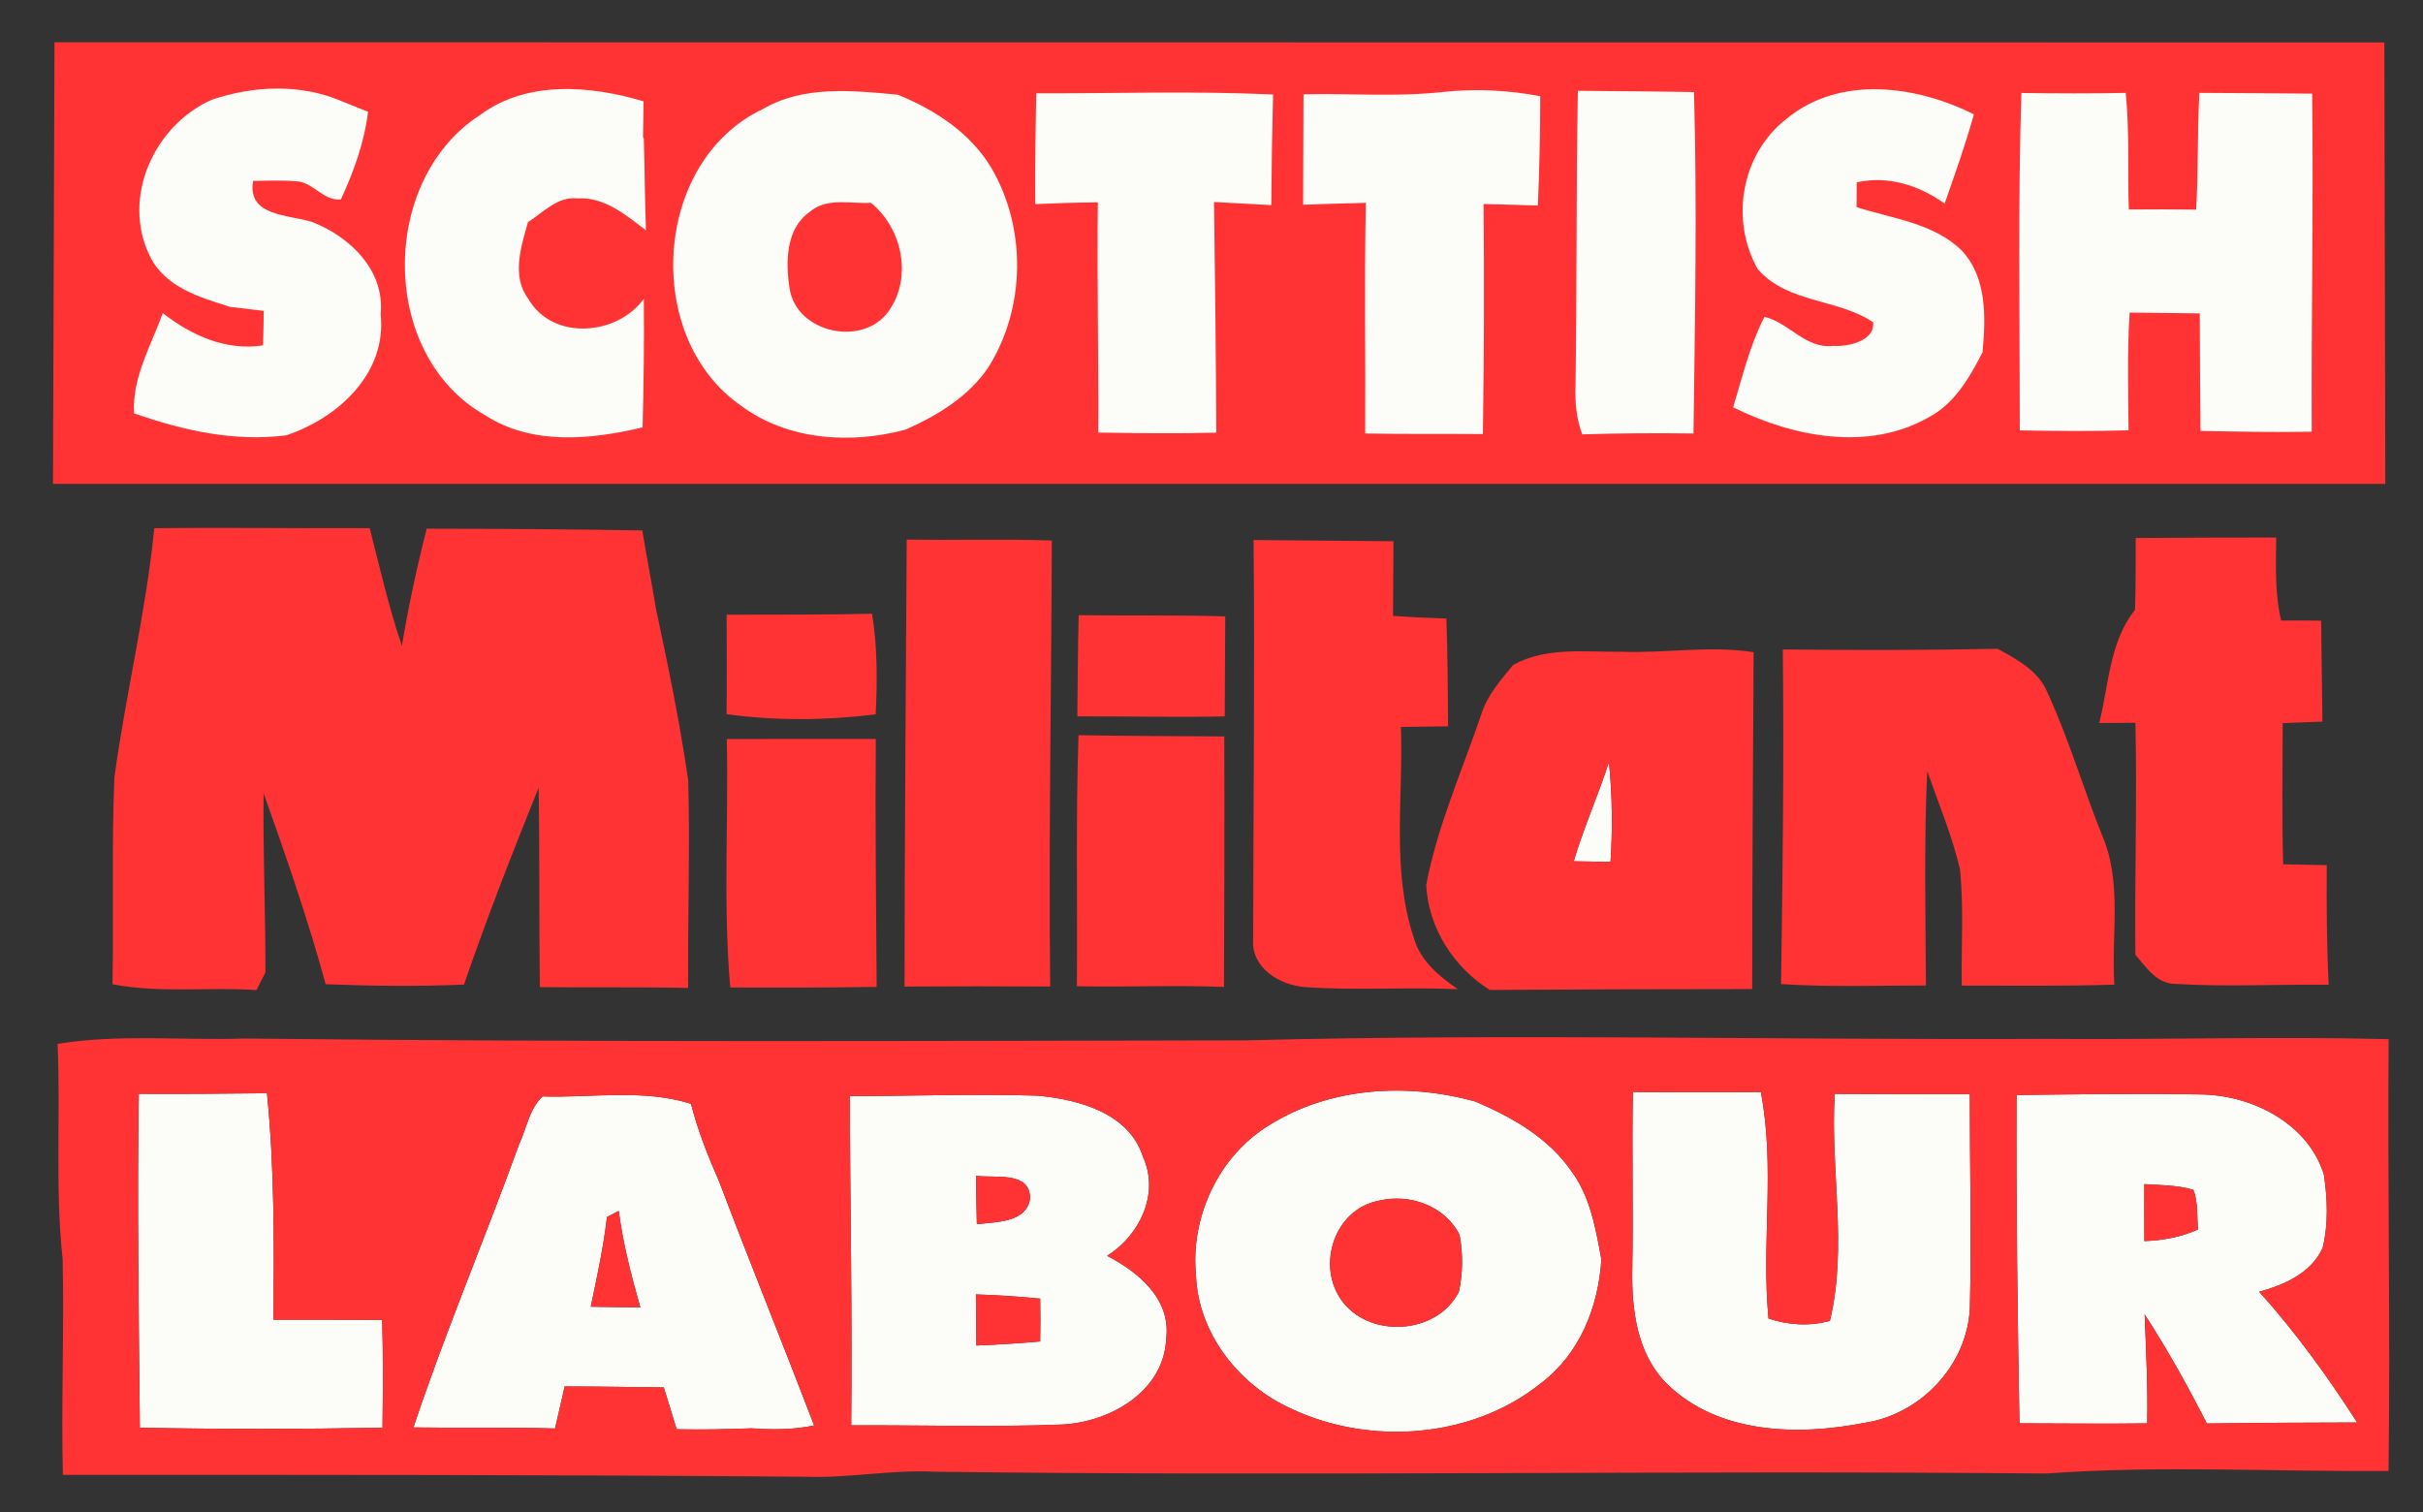<?xml version="1.0" encoding="UTF-8" standalone="no"?>
<svg
   xmlns:dc="http://purl.org/dc/elements/1.1/"
   xmlns:cc="http://creativecommons.org/ns#"
   xmlns:rdf="http://www.w3.org/1999/02/22-rdf-syntax-ns#"
   xmlns:svg="http://www.w3.org/2000/svg"
   xmlns="http://www.w3.org/2000/svg"
   xmlns:sodipodi="http://sodipodi.sourceforge.net/DTD/sodipodi-0.dtd"
   xmlns:inkscape="http://www.inkscape.org/namespaces/inkscape"
   width="266pt"
   height="166pt"
   viewBox="0 0 266 166"
   version="1.1"
   id="svg72"
   sodipodi:docname="Scottish militant Lab.svg"
   inkscape:version="0.92.3 (2405546, 2018-03-11)">
  <rect x="0" y="0" width="266" height="166" fill="#333333" stroke="none"/>
  <defs
     id="defs76" />
  <sodipodi:namedview
     pagecolor="#ffffff"
     bordercolor="#666666"
     borderopacity="1"
     objecttolerance="10"
     gridtolerance="10"
     guidetolerance="10"
     inkscape:pageopacity="0"
     inkscape:pageshadow="2"
     inkscape:window-width="1680"
     inkscape:window-height="987"
     id="namedview74"
     showgrid="false"
     inkscape:zoom="1.7706767"
     inkscape:cx="157.90555"
     inkscape:cy="118.17339"
     inkscape:window-x="-8"
     inkscape:window-y="-8"
     inkscape:window-maximized="1"
     inkscape:current-layer="g934" />
  <g
     id="#fcfdf9ff" />
  <g
     id="g934">
    <path
       id="path20"
       d="m 176.632,83.652 c 0.368,3.642 0.415,7.313 0.173,10.971 -1.35,-0.028 -2.7,-0.046 -4.04,-0.075 1.093,-3.703 2.684,-7.224 3.867,-10.897 z"
       style="opacity:1;fill:#fcfdf9"
       inkscape:connector-curvature="0" />
    <g
       id="g4656">
      <path
         inkscape:connector-curvature="0"
         style="opacity:1;fill:#fcfdf9"
         d="m 139.278,123.554 c 6.696,-4.229 15.179,-4.717 22.686,-2.631 4.04,1.715 8.056,3.999 10.583,7.695 2.053,2.803 2.642,6.306 3.251,9.64 -0.322,5.218 -2.363,10.356 -6.633,13.59 -7.567,6.084 -18.802,6.895 -27.487,2.762 -5.684,-2.585 -10.16,-8.252 -10.381,-14.634 -0.621,-6.364 2.48,-13.055 7.98,-16.422 m 12.06,8.264 c -4.766,0.921 -6.782,6.909 -4.166,10.775 2.983,4.408 10.596,3.985 12.985,-0.791 0.452,-2.037 0.456,-4.187 0.078,-6.23 -1.59,-3.2 -5.502,-4.594 -8.897,-3.754 z"
         id="path22" />
      <path
         inkscape:connector-curvature="0"
         style="opacity:1;fill:#fcfdf9"
         d="m 179.261,119.878 c 4.68,0.018 9.36,0.047 14.04,-0.004 1.61,8.17 0.049,16.611 0.848,24.876 2.206,0.723 4.485,0.867 6.739,0.251 1.97,-8.178 0.021,-16.6 0.532,-24.917 4.94,0.02 9.89,0.041 14.83,0.041 -0.008,7.82 0.204,15.642 0.007,23.45 -0.278,6.278 -5.392,11.697 -11.567,12.62 -7.299,1.445 -16.048,1.242 -21.684,-4.273 -3.31,-3.27 -3.89,-8.164 -3.813,-12.594 0.13,-6.489 -0.06,-12.971 0.069,-19.45 z"
         id="path24" />
      <path
         inkscape:connector-curvature="0"
         style="opacity:1;fill:#fcfdf9"
         d="m 241.82,120.151 c 5.529,0.134 11.57,3.221 13.297,8.781 0.394,2.652 0.507,5.423 -0.129,8.039 -1.247,2.782 -4.205,4.074 -6.97,4.838 4.003,4.445 7.523,9.316 10.753,14.346 -5.5,0.007 -11,0.043 -16.501,0.109 -2.095,-4.093 -4.321,-8.117 -6.827,-11.972 0.156,3.981 0.361,7.972 0.277,11.962 -4.68,0.061 -9.35,0.003 -14.02,-0.006 -0.217,-12.012 -0.373,-24.023 -0.32,-36.043 6.811,-0.068 13.631,-0.197 20.441,-0.055 m -6.41,9.841 c -0.013,2.08 -0.005,4.16 0.001,6.25 2.02,-0.068 4.013,-0.436 5.878,-1.264 -0.101,-1.451 0.028,-2.96 -0.493,-4.353 -1.747,-0.541 -3.587,-0.512 -5.386,-0.633 z"
         id="path26" />
      <path
         inkscape:connector-curvature="0"
         style="opacity:1;fill:#fcfdf9"
         d="m 59.556,120.367 c 5.399,0.163 11.085,-0.852 16.305,0.81 0.742,2.935 1.865,5.742 3.078,8.509 3.395,8.961 7.011,17.843 10.437,26.794 -2.253,0.486 -4.563,0.482 -6.852,0.318 -2.741,0.103 -5.491,0.166 -8.241,0.1 -0.461,-1.533 -0.941,-3.056 -1.412,-4.589 -3.63,-0.042 -7.249,-0.104 -10.88,-0.106 -0.359,1.528 -0.709,3.066 -1.058,4.614 -5.179,-0.152 -10.37,-0.033 -15.55,-0.115 3.504,-10.479 7.826,-20.663 11.59,-31.05 0.821,-1.755 1.134,-3.923 2.582,-5.284 m 7.079,13.233 c -0.38,3.318 -1.1,6.583 -1.78,9.849 1.81,0.031 3.62,0.052 5.44,0.073 -0.989,-3.486 -1.907,-7.002 -2.365,-10.595 -0.321,0.168 -0.963,0.504 -1.294,0.672 z"
         id="path28" />
      <path
         inkscape:connector-curvature="0"
         style="opacity:1;fill:#fcfdf9"
         d="m 93.287,120.323 c 6.85,0.002 13.712,-0.256 20.561,-0.045 4.488,0.397 10.089,1.872 11.629,6.711 1.855,4.061 -0.363,8.628 -3.936,10.876 3.439,1.781 7.031,4.743 6.485,9.08 -0.236,5.859 -6.256,9.222 -11.528,9.44 -7.682,0.303 -15.371,0.046 -23.051,0.089 0.124,-12.049 -0.113,-24.101 -0.159,-36.152 m 13.857,8.755 c 0.019,1.77 0.049,3.54 0.098,5.311 2.032,-0.248 5.351,-0.147 5.827,-2.714 0.169,-3.159 -3.866,-2.314 -5.924,-2.596 m -0.01,13.02 c 0.018,1.87 0.037,3.74 0.056,5.61 2.341,-0.096 4.672,-0.241 7.003,-0.447 0.03,-1.57 0.029,-3.14 -0.001,-4.7 -2.349,-0.234 -4.698,-0.389 -7.057,-0.463 z"
         id="path30" />
      <path
         inkscape:connector-curvature="0"
         style="opacity:1;fill:#fcfdf9"
         d="m 15.353,156.728 c -0.115,-12.221 -0.311,-24.442 -0.116,-36.651 4.69,0.029 9.38,-0.012 14.071,-0.065 0.84,8.265 0.769,16.565 0.718,24.865 3.98,0.005 7.95,-0.012 11.93,0.013 0.116,3.941 0.082,7.891 0.038,11.84 -8.881,0.166 -17.761,0.181 -26.64,-0.003 z"
         id="path32" />
    </g>
    <g
       id="#434541ff"
       style="fill:#ff3333;fill-opacity:1">
      <path
         id="path35"
         d="M 261.756,4.66 261.86,53.122 5.817,53.121 5.982,4.638"
         inkscape:connector-curvature="0"
         style="opacity:1;fill:#ff3333;fill-opacity:1"
         sodipodi:nodetypes="cccc" />
      <path
         id="path37"
         d="m 88.879,23.274 c 1.86,-1.639 4.485,-0.883 6.736,-1.009 3.443,2.801 4.58,8.198 1.937,11.902 -2.814,3.963 -10.105,2.398 -10.865,-2.466 -0.453,-2.853 -0.45,-6.593 2.192,-8.427 z"
         inkscape:connector-curvature="0"
         style="opacity:1;fill:#ff3333;fill-opacity:1" />
      <path
         id="path39"
         d="m 16.936,57.986 c 7.881,-0.092 15.77,0.026 23.65,-0.005 1.104,4.327 2.097,8.683 3.531,12.922 0.726,-4.326 1.643,-8.62 2.729,-12.864 7.89,0.008 15.78,0.056 23.669,0.195 0.453,2.833 1.025,5.656 1.478,8.499 1.342,6.278 2.643,12.596 3.564,18.952 0.194,7.591 -0.063,15.18 -0.009,22.77 -5.429,-0.123 -10.85,-0.026 -16.28,-0.089 -0.105,-7.301 -0.011,-14.6 -0.136,-21.901 -2.874,7.153 -5.698,14.325 -8.192,21.62 -5.061,0.22 -10.131,0.158 -15.19,-0.043 -1.937,-7.092 -4.344,-14.047 -6.812,-20.962 -0.08,6.56 0.22,13.112 0.2,19.672 -0.243,0.489 -0.739,1.456 -0.982,1.934 -5.258,-0.352 -10.602,0.365 -15.806,-0.637 0.136,-7.569 -0.107,-15.151 0.209,-22.709 1.246,-9.153 3.471,-18.149 4.377,-27.354 z"
         inkscape:connector-curvature="0"
         style="opacity:1;fill:#ff3333;fill-opacity:1" />
      <path
         id="path41"
         d="m 234.463,59.064 c 5.14,-0.039 10.281,-0.057 15.421,-0.056 -0.038,3.04 -0.167,6.119 0.544,9.113 1.46,-0.001 2.93,-0.002 4.39,0.017 0.057,3.69 0.085,7.391 0.142,11.081 -1.46,0.061 -2.911,0.112 -4.361,0.163 -0.012,5.17 -0.103,10.33 0.055,15.501 1.59,0.03 3.18,0.059 4.78,0.089 -0.027,4.38 -0.003,8.76 0.21,13.132 -5.61,-0.064 -11.222,0.251 -16.82,-0.093 -2.06,-0.002 -3.219,-1.84 -4.401,-3.207 -0.088,-8.491 0.204,-16.979 0.006,-25.46 -1.32,0.012 -2.65,0.014 -3.97,0.026 1.056,-4.204 1.114,-8.903 3.926,-12.426 0.076,-2.63 0.082,-5.26 0.078,-7.88 z"
         inkscape:connector-curvature="0"
         style="opacity:1;fill:#ff3333;fill-opacity:1" />
      <path
         id="path43"
         d="m 99.54,59.23 c 5.309,0.102 10.621,-0.085 15.93,0.107 -0.05,16.32 -0.359,32.638 -0.179,48.96 -5.33,-0.032 -10.66,-0.025 -15.99,0.002 0.01,-16.35 0.14,-32.71 0.24,-49.069 z"
         inkscape:connector-curvature="0"
         style="opacity:1;fill:#ff3333;fill-opacity:1" />
      <path
         id="path45"
         d="m 137.62,59.283 c 5.12,0.051 10.24,0.083 15.359,0.134 -0.007,2.73 -0.023,5.46 -0.05,8.19 1.949,0.142 3.899,0.234 5.858,0.296 0.136,3.941 0.162,7.881 0.178,11.831 -1.73,0.019 -3.45,0.039 -5.171,0.068 0.283,7.702 -1.066,15.674 1.409,23.129 0.705,2.534 2.764,4.237 4.846,5.66 -5.589,-0.254 -11.191,0.162 -16.779,-0.232 -2.759,-0.207 -5.897,-2.066 -5.698,-5.195 0.019,-14.62 0.189,-29.249 0.048,-43.881 z"
         inkscape:connector-curvature="0"
         style="opacity:1;fill:#ff3333;fill-opacity:1" />
      <path
         id="path47"
         d="m 79.769,67.48 c 5.32,-0.017 10.65,0.015 15.971,-0.102 0.588,3.654 0.575,7.354 0.393,11.043 -5.444,0.667 -10.935,0.723 -16.37,-0.02 0.042,-3.64 0.024,-7.28 0.007,-10.92 z"
         inkscape:connector-curvature="0"
         style="opacity:1;fill:#ff3333;fill-opacity:1" />
      <path
         id="path49"
         d="m 118.272,78.645 c 0.043,-3.7 0.045,-7.41 0.148,-11.109 5.36,0.073 10.73,-0.034 16.09,0.128 -0.022,3.66 -0.045,7.32 -0.057,10.98 -5.391,0.117 -10.79,-0.026 -16.18,0.001 z"
         inkscape:connector-curvature="0"
         style="opacity:1;fill:#ff3333;fill-opacity:1" />
      <path
         id="path51"
         d="m 166.127,72.987 c 3.662,-2.008 7.919,-1.382 11.919,-1.437 4.829,0.18 9.665,-0.711 14.47,0.048 -0.065,12.32 -0.161,24.649 -0.156,36.98 -9.61,0.001 -19.221,0.033 -28.821,0.094 -3.965,-2.494 -6.719,-6.801 -6.97,-11.513 1.23,-6.473 3.947,-12.556 6.065,-18.783 0.663,-2.076 2.123,-3.737 3.493,-5.389 m 10.505,10.664 c -1.182,3.673 -2.774,7.193 -3.867,10.897 1.34,0.028 2.69,0.046 4.04,0.075 0.242,-3.659 0.195,-7.329 -0.173,-10.971 z"
         inkscape:connector-curvature="0"
         style="opacity:1;fill:#ff3333;fill-opacity:1" />
      <path
         id="path53"
         d="m 195.524,108.028 c 0.185,-12.239 0.33,-24.488 0.194,-36.73 7.86,0.088 15.72,0.086 23.581,-0.076 2.153,1.183 4.525,2.428 5.5,4.864 2.339,5.084 3.906,10.484 5.994,15.667 2.218,5.174 0.963,10.896 1.32,16.338 -5.591,0.176 -11.171,0.112 -16.751,0.107 -0.064,-4.23 0.232,-8.489 -0.182,-12.711 -0.857,-3.715 -2.356,-7.255 -3.604,-10.842 -0.368,7.838 -0.186,15.689 -0.144,23.54 -5.3,-0.002 -10.611,0.195 -15.909,-0.157 z"
         inkscape:connector-curvature="0"
         style="opacity:1;fill:#ff3333;fill-opacity:1" />
      <path
         id="path55"
         d="m 79.786,81.13 c 5.45,-0.017 10.9,-0.013 16.36,-0.01 -0.065,9.08 0.029,18.151 0.094,27.221 -5.351,0.087 -10.711,0.074 -16.071,0.062 -0.795,-9.075 -0.179,-18.181 -0.383,-27.273 z"
         inkscape:connector-curvature="0"
         style="opacity:1;fill:#ff3333;fill-opacity:1" />
      <path
         id="path57"
         d="m 118.221,108.265 c 0.076,-9.18 -0.128,-18.371 0.178,-27.559 5.329,0.103 10.66,0.095 15.999,0.138 0.054,9.171 -0.002,18.33 -0.028,27.5 -5.379,-0.223 -10.76,0.044 -16.15,-0.079 z"
         inkscape:connector-curvature="0"
         style="opacity:1;fill:#ff3333;fill-opacity:1" />
      <path
         id="path59"
         d="m 224.827,114.047 c 12.47,0.106 24.932,-0.288 37.401,0.029 -0.127,15.8 0.197,31.602 -0.01,47.401 -12.521,0.103 -25.087,-0.633 -37.572,0.281 -40.699,-0.369 -81.403,0.323 -122.101,-0.196 -4.679,-0.239 -9.295,0.713 -13.964,0.555 C 61.352,161.889 34.132,161.903 6.901,161.906 6.709,154.015 7.057,146.117 6.876,138.216 6.024,130.37 6.672,122.464 6.32,114.592 c 6.787,-1.099 13.682,-0.356 20.514,-0.585 36.658,0.414 73.31,0.268 109.971,0.202 29.335,-0.761 58.681,-0.021 88.023,-0.163 m -85.55,9.508 c -5.501,3.366 -8.602,10.058 -7.98,16.422 0.221,6.381 4.696,12.049 10.381,14.634 8.685,4.133 19.92,3.322 27.487,-2.762 4.27,-3.234 6.311,-8.372 6.633,-13.59 -0.61,-3.334 -1.198,-6.837 -3.251,-9.64 -2.527,-3.696 -6.544,-5.98 -10.583,-7.695 -7.507,-2.086 -15.991,-1.598 -22.686,2.631 m 39.983,-3.676 c -0.13,6.479 0.06,12.961 -0.069,19.45 -0.077,4.43 0.503,9.323 3.813,12.594 5.636,5.515 14.385,5.718 21.684,4.273 6.176,-0.922 11.289,-6.341 11.567,-12.62 0.198,-7.809 -0.015,-15.63 -0.007,-23.45 -4.94,-6.9e-4 -9.89,-0.02 -14.83,-0.041 -0.511,8.317 1.438,16.739 -0.532,24.917 -2.254,0.616 -4.533,0.472 -6.739,-0.251 -0.8,-8.265 0.762,-16.706 -0.848,-24.876 -4.68,0.052 -9.36,0.022 -14.04,0.004 m 62.56,0.272 c -6.809,-0.142 -13.63,-0.013 -20.441,0.055 -0.053,12.02 0.103,24.031 0.32,36.043 4.67,0.008 9.34,0.067 14.02,0.006 0.084,-3.99 -0.121,-7.981 -0.277,-11.962 2.506,3.855 4.732,7.879 6.827,11.972 5.501,-0.066 11.001,-0.103 16.501,-0.109 -3.229,-5.03 -6.75,-9.901 -10.753,-14.346 2.765,-0.763 5.723,-2.055 6.97,-4.838 0.636,-2.616 0.523,-5.387 0.129,-8.039 -1.726,-5.561 -7.767,-8.648 -13.297,-8.781 m -182.265,0.216 c -1.448,1.361 -1.762,3.529 -2.582,5.284 -3.764,10.387 -8.086,20.571 -11.59,31.05 5.18,0.082 10.37,-0.036 15.55,0.115 0.349,-1.548 0.699,-3.086 1.058,-4.614 3.63,0.003 7.25,0.064 10.88,0.106 0.471,1.533 0.951,3.056 1.412,4.589 2.75,0.067 5.5,0.003 8.241,-0.1 2.289,0.164 4.599,0.168 6.852,-0.318 -3.425,-8.951 -7.041,-17.833 -10.437,-26.794 -1.213,-2.767 -2.336,-5.574 -3.078,-8.509 -5.22,-1.662 -10.906,-0.647 -16.305,-0.81 m 33.731,-0.044 c 0.046,12.051 0.283,24.102 0.159,36.152 7.68,-0.043 15.369,0.214 23.051,-0.089 5.271,-0.218 11.292,-3.581 11.528,-9.44 0.547,-4.337 -3.045,-7.299 -6.485,-9.08 3.574,-2.248 5.792,-6.815 3.937,-10.876 -1.54,-4.84 -7.142,-6.314 -11.629,-6.711 -6.849,-0.212 -13.711,0.046 -20.561,0.045 m -77.934,36.405 c 8.879,0.184 17.759,0.169 26.64,0.003 0.044,-3.95 0.078,-7.9 -0.038,-11.84 -3.98,-0.024 -7.95,-0.009 -11.93,-0.013 0.051,-8.3 0.121,-16.6 -0.718,-24.865 -4.69,0.051 -9.381,0.093 -14.071,0.065 -0.195,12.209 7.7e-4,24.43 0.116,36.651 z"
         inkscape:connector-curvature="0"
         style="opacity:1;fill:#ff3333;fill-opacity:1" />
      <path
         id="path61"
         d="m 107.143,129.078 c 2.058,0.283 6.094,-0.563 5.924,2.596 -0.476,2.567 -3.795,2.467 -5.827,2.714 -0.049,-1.77 -0.078,-3.541 -0.098,-5.311 z"
         inkscape:connector-curvature="0"
         style="opacity:1;fill:#ff3333;fill-opacity:1" />
      <path
         id="path63"
         d="m 235.41,129.992 c 1.799,0.121 3.639,0.092 5.386,0.633 0.521,1.393 0.392,2.902 0.493,4.353 -1.865,0.829 -3.857,1.196 -5.878,1.264 -0.009,-2.09 -0.014,-4.17 -0.001,-6.25 z"
         inkscape:connector-curvature="0"
         style="opacity:1;fill:#ff3333;fill-opacity:1" />
      <path
         id="path65"
         d="m 151.337,131.818 c 3.395,-0.839 7.307,0.555 8.897,3.754 0.378,2.042 0.374,4.192 -0.078,6.23 -2.389,4.776 -10.002,5.199 -12.985,0.791 -2.616,-3.866 -0.6,-9.854 4.166,-10.775 z"
         inkscape:connector-curvature="0"
         style="opacity:1;fill:#ff3333;fill-opacity:1" />
      <path
         id="path67"
         d="m 66.635,133.601 c 0.331,-0.168 0.973,-0.504 1.294,-0.672 0.458,3.593 1.377,7.109 2.365,10.595 -1.82,-0.021 -3.63,-0.042 -5.44,-0.073 0.68,-3.266 1.4,-6.532 1.78,-9.849 z"
         inkscape:connector-curvature="0"
         style="opacity:1;fill:#ff3333;fill-opacity:1" />
      <path
         id="path69"
         d="m 107.134,142.098 c 2.36,0.074 4.709,0.229 7.057,0.463 0.03,1.56 0.031,3.13 0.001,4.7 -2.331,0.206 -4.662,0.351 -7.003,0.447 -0.018,-1.87 -0.037,-3.74 -0.056,-5.61 z"
         inkscape:connector-curvature="0"
         style="opacity:1;fill:#ff3333;fill-opacity:1" />
    </g>
    <g
       id="g4647">
      <path
         inkscape:connector-curvature="0"
         style="opacity:1;fill:#fcfdf9"
         d="m 173.222,9.969 c 4.25,0.046 8.5,0.062 12.749,0.138 0.344,12.482 0.107,24.991 -0.059,37.48 -4.07,-0.055 -8.14,-0.03 -12.211,0.095 -0.64,-1.724 -0.818,-3.555 -0.737,-5.385 0.156,-10.769 0.062,-21.55 0.258,-32.329 z"
         id="path4" />
      <path
         inkscape:connector-curvature="0"
         style="opacity:1;fill:#fcfdf9"
         d="m 196.114,13.059 c 5.81,-4.835 14.263,-3.683 20.583,-0.504 -0.92,3.314 -2.08,6.547 -3.21,9.791 -2.818,-2.007 -6.191,-3.088 -9.656,-2.329 -0.005,0.91 -0.011,1.81 -0.017,2.72 3.932,1.274 8.48,1.742 11.561,4.781 2.782,2.997 2.615,7.356 2.272,11.154 -1.427,2.771 -3.065,5.651 -5.934,7.154 -6.673,3.779 -14.903,2.129 -21.444,-1.111 1.01,-3.344 1.832,-6.809 3.431,-9.929 2.627,0.576 4.528,3.548 7.541,3.186 1.609,0.11 4.603,-0.522 4.396,-2.593 -3.914,-2.624 -9.298,-2.047 -12.645,-5.797 -3.097,-5.399 -1.843,-12.691 3.121,-16.521 z"
         id="path6" />
      <path
         inkscape:connector-curvature="0"
         style="opacity:1;fill:#fcfdf9"
         d="m 221.912,10.207 c 3.82,0.053 7.63,0.077 11.45,-0.01 0.434,4.253 0.188,8.531 0.342,12.802 2.46,-0.025 4.92,-0.02 7.39,0.015 0.256,-4.269 0.122,-8.549 0.358,-12.818 4.13,0.015 8.25,0.05 12.38,0.086 0.154,12.371 -0.111,24.74 -0.047,37.11 -4.071,0.075 -8.14,-0.01 -12.21,-0.085 -0.054,-4.3 -0.058,-8.601 -0.081,-12.901 -2.57,-0.046 -5.14,-0.061 -7.7,-0.087 -0.276,4.308 -0.163,8.619 -0.119,12.92 -3.981,0.116 -7.961,0.081 -11.94,0.007 0.005,-12.34 -0.219,-24.702 0.176,-37.04 z"
         id="path8" />
      <path
         inkscape:connector-curvature="0"
         style="opacity:1;fill:#fcfdf9"
         d="m 23.243,10.953 c 4.6,-1.562 9.801,-1.78 14.319,0.177 0.948,0.386 1.895,0.772 2.843,1.137 -0.401,3.358 -1.57,6.561 -2.979,9.622 -1.911,0.228 -3.088,-1.969 -4.968,-1.99 -1.549,-0.129 -3.11,-0.059 -4.67,-0.039 -0.684,3.926 3.908,3.684 6.513,4.52 4.14,1.635 7.958,5.289 7.488,10.116 0.7,6.504 -4.7,11.412 -10.381,13.297 -5.725,0.725 -11.327,-0.539 -16.696,-2.422 -0.216,-3.931 1.865,-7.419 3.157,-10.991 3.165,2.439 6.905,4.162 11.009,3.537 0.038,-1.26 0.065,-2.53 0.073,-3.79 -1.239,-0.148 -2.468,-0.295 -3.707,-0.443 -3.324,-1.05 -7.117,-2.144 -8.776,-5.544 -3.181,-6.39 0.438,-14.378 6.775,-17.189 z"
         id="path10" />
      <path
         inkscape:connector-curvature="0"
         style="opacity:1;fill:#fcfdf9"
         d="m 52.633,12.673 c 5.174,-3.888 12.16,-3.286 18.02,-1.55 -0.018,1.29 -0.046,2.59 -0.064,3.89 l 0.089,0.231 c 0.11,3.341 0.099,6.691 0.239,10.042 -2.22,-1.684 -4.548,-3.688 -7.539,-3.506 -2.179,-0.233 -3.739,1.537 -5.416,2.607 -0.767,2.725 -1.836,5.939 0.058,8.461 2.682,4.586 9.726,3.999 12.66,-0.043 0.051,4.7 -0.018,9.41 -0.136,14.109 -5.658,1.355 -12.162,1.996 -17.292,-1.336 C 41.622,39.016 41.619,19.836 52.633,12.673 Z"
         id="path12"
         sodipodi:nodetypes="ccccccccccccc" />
      <path
         inkscape:connector-curvature="0"
         style="opacity:1;fill:#fcfdf9"
         d="m 113.769,10.246 c 8.67,0.023 17.332,-0.274 25.99,0.129 -0.105,4.039 -0.169,8.089 -0.194,12.139 -2.099,-0.113 -4.199,-0.226 -6.288,-0.338 0.099,8.441 0.227,16.882 0.245,25.322 -4.321,0.104 -8.631,0.057 -12.95,-0.009 0.052,-8.42 -0.157,-16.851 -0.046,-25.271 -2.29,0.006 -4.581,0.092 -6.871,0.188 -0.025,-4.05 0.019,-8.1 0.114,-12.16 z"
         id="path14" />
      <path
         inkscape:connector-curvature="0"
         style="opacity:1;fill:#fcfdf9"
         d="m 143.099,10.355 c 5.061,-0.119 10.148,0.302 15.202,-0.247 3.592,-0.398 7.232,-0.226 10.787,0.456 -0.005,4 -0.079,8 -0.263,11.999 -1.99,-0.062 -3.969,-0.124 -5.959,-0.166 0.079,8.411 0.057,16.831 -0.074,25.25 -4.31,-0.036 -8.62,0.017 -12.92,-0.059 0.051,-8.44 -0.107,-16.881 0.075,-25.32 -2.3,0.056 -4.591,0.122 -6.891,0.208 0.015,-4.04 0.019,-8.08 0.044,-12.12 z"
         id="path16" />
      <path
         inkscape:connector-curvature="0"
         style="opacity:1;fill:#fcfdf9"
         d="m 83.728,11.983 c 4.486,-2.633 9.873,-2.04 14.82,-1.589 4.08,1.655 7.975,4.179 10.281,8.033 3.87,6.614 3.766,15.323 -0.283,21.829 -2.16,3.257 -5.593,5.326 -9.092,6.895 C 93.424,48.783 86.486,48.36 81.339,44.529 70.515,37.023 71.683,17.679 83.728,11.983 m 5.151,11.292 c -2.641,1.834 -2.644,5.574 -2.192,8.427 0.76,4.865 8.051,6.429 10.865,2.466 2.643,-3.704 1.506,-9.101 -1.937,-11.902 -2.251,0.126 -4.876,-0.63 -6.736,1.009 z"
         id="path18" />
    </g>
  </g>
</svg>
